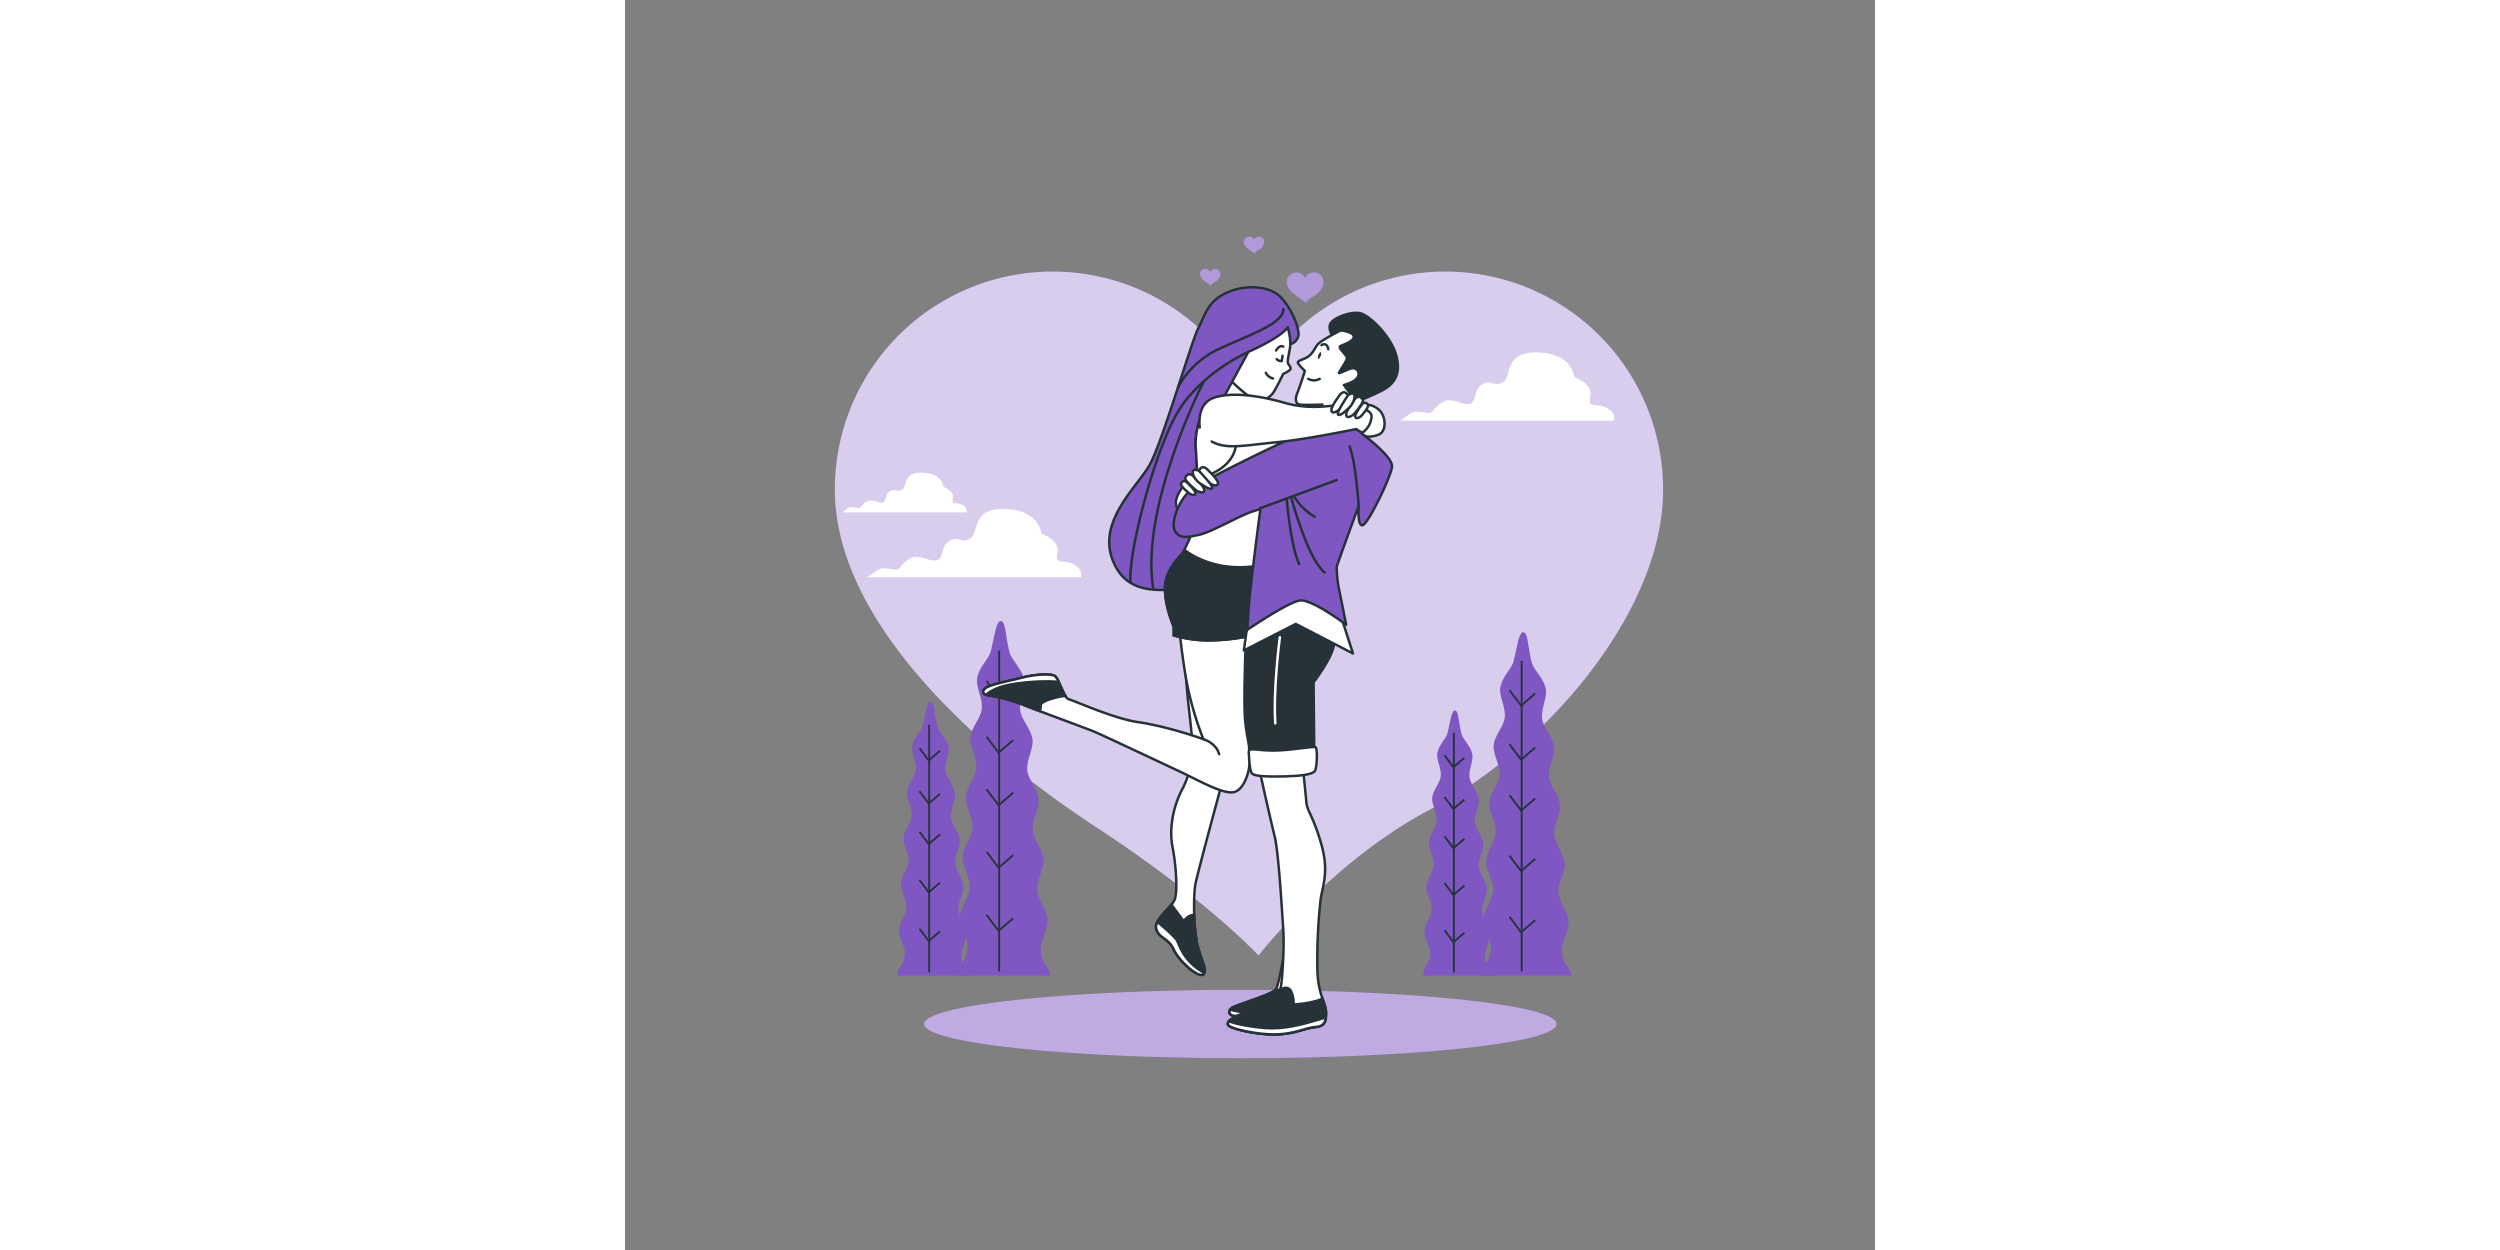 <svg xmlns="http://www.w3.org/2000/svg" width="1200px" height="600px" viewBox="0 0 500 500"><rect x="0" y="0" width="500" height="500" fill="#808080" stroke="none"/><g id="freepik--background-simple--inject-2"><path d="M415.25,195.83A87.13,87.13,0,0,0,249.59,158,87.13,87.13,0,0,0,83.93,195.82c0,55,61.61,107,104.17,134.81,44.7,29.23,65.33,51.58,65.33,51.58s29.23-37.82,68.78-58.46C364.93,301.46,415.25,246.79,415.25,195.83Z" style="fill:#7E57C2"></path><path d="M415.25,195.83A87.13,87.13,0,0,0,249.59,158,87.13,87.13,0,0,0,83.93,195.82c0,55,61.61,107,104.17,134.81,44.7,29.23,65.33,51.58,65.33,51.58s29.23-37.82,68.78-58.46C364.93,301.46,415.25,246.79,415.25,195.83Z" style="fill:#fff;opacity:0.7"></path><path d="M392.85,163.23c-3.72-2-5.41-.34-6.76-2s3.72-6.08-6.42-10.47c0,0-.67-9.46-14.53-9.8s-10.14,9.46-13.85,11.82-4.73-1.35-8.45,1-2,7.1-5.07,7.77-7.1-3-10.81-.67-3.72,4.39-5.41,4.39-5.07-1.35-7.1,0-4.39,3-4.39,3h85.5S396.57,165.26,392.85,163.23Z" style="fill:#fff"></path><path d="M179.7,225.85c-3.72-2-5.41-.34-6.76-2s3.72-6.08-6.42-10.47c0,0-.67-9.46-14.53-9.8s-10.14,9.46-13.85,11.82-4.73-1.35-8.45,1-2,7.1-5.07,7.77-7.1-3-10.81-.67-3.72,4.39-5.41,4.39-5.07-1.35-7.1,0-4.39,3-4.39,3H182.4S183.42,227.88,179.7,225.85Z" style="fill:#fff"></path><path d="M135.05,202c-2.17-1.18-3.15-.19-3.93-1.18s2.16-3.53-3.74-6.09c0,0-.39-5.5-8.45-5.69s-5.89,5.5-8.05,6.87-2.75-.78-4.91.59-1.18,4.13-3,4.52-4.13-1.77-6.29-.39-2.16,2.55-3.14,2.55-3-.78-4.13,0-2.55,1.77-2.55,1.77h49.71S137.21,203.15,135.05,202Z" style="fill:#fff"></path></g><g id="freepik--Hearts--inject-2"><path d="M279.45,112.89a3.88,3.88,0,0,0-7.39-1.69,3.89,3.89,0,0,0-7.4,1.69c0,2.45,2.75,4.77,4.65,6a16.73,16.73,0,0,1,2.92,2.31,10.67,10.67,0,0,1,3.07-2.61C277.2,117.6,279.45,115.16,279.45,112.89Z" style="fill:#7E57C2"></path><path d="M279.45,112.89a3.88,3.88,0,0,0-7.39-1.69,3.89,3.89,0,0,0-7.4,1.69c0,2.45,2.75,4.77,4.65,6a16.73,16.73,0,0,1,2.92,2.31,10.67,10.67,0,0,1,3.07-2.61C277.2,117.6,279.45,115.16,279.45,112.89Z" style="fill:#fff;opacity:0.4"></path><path d="M255.71,96.83a2.16,2.16,0,0,0-4.11-.94,2.16,2.16,0,0,0-4.11.94c0,1.36,1.53,2.65,2.58,3.34a9.59,9.59,0,0,1,1.63,1.29,6,6,0,0,1,1.7-1.46A4.26,4.26,0,0,0,255.71,96.83Z" style="fill:#7E57C2"></path><path d="M255.71,96.83a2.16,2.16,0,0,0-4.11-.94,2.16,2.16,0,0,0-4.11.94c0,1.36,1.53,2.65,2.58,3.34a9.59,9.59,0,0,1,1.63,1.29,6,6,0,0,1,1.7-1.46A4.26,4.26,0,0,0,255.71,96.83Z" style="fill:#fff;opacity:0.4"></path><path d="M238.22,109.69a2.17,2.17,0,0,0-4.12-.94,2.16,2.16,0,0,0-4.11.94c0,1.37,1.53,2.66,2.59,3.35a8.93,8.93,0,0,1,1.62,1.28,6,6,0,0,1,1.71-1.45A4.28,4.28,0,0,0,238.22,109.69Z" style="fill:#7E57C2"></path><path d="M238.22,109.69a2.17,2.17,0,0,0-4.12-.94,2.16,2.16,0,0,0-4.11.94c0,1.37,1.53,2.66,2.59,3.35a8.93,8.93,0,0,1,1.62,1.28,6,6,0,0,1,1.71-1.45A4.28,4.28,0,0,0,238.22,109.69Z" style="fill:#fff;opacity:0.4"></path></g><g id="freepik--Floor--inject-2"><ellipse cx="246.16" cy="409.61" rx="126.52" ry="13.69" style="fill:#7E57C2"></ellipse><ellipse cx="246.16" cy="409.61" rx="126.52" ry="13.69" style="fill:#fff;opacity:0.5"></ellipse></g><g id="freepik--Trees--inject-2"><path d="M134.25,390.23h35.93c-.69-4.39-3.52-3.62-3.89-10.43-.19-3.43,3-7.67,2.71-12.18-.23-3.71-3.89-7.52-4.17-11.76-.26-3.83,2.87-8.08,2.56-12.21-.28-3.91-4-7.65-4.32-11.71s2.74-8.25,2.38-12.25-4.14-7.68-4.54-11.63,2.55-8.42,2.1-12.3c-.48-4.12-4.37-7.68-4.9-11.47-.59-4.23,2.17-8.74,1.52-12.39-.79-4.47-4.95-7.71-5.82-11-1.63-6.15-1.43-12.07-3.36-12.46s-2.52,5.4-4.08,11.89c-.78,3.26-4.85,6.56-5.52,11-.54,3.63,2.34,8,1.86,12.24-.42,3.77-4.21,7.39-4.58,11.49-.34,3.85,2.73,8.1,2.43,12.13s-4,7.65-4.22,11.63,2.91,8.15,2.7,12.07-3.84,7.83-4,11.7c-.2,4.1,3,8.23,2.88,12-.17,4.21-3.74,8.07-3.87,11.75-.15,4.47,3.13,8.6,3,12-.22,7.38-3.61,5.85-3.73,11.8Z" style="fill:#7E57C2"></path><line x1="149.67" y1="260.25" x2="149.67" y2="388.57" style="fill:none;stroke:#263238;stroke-miterlimit:10;stroke-width:0.75px"></line><polyline points="155.28 273.7 149.43 278.76 144.64 272.38" style="fill:none;stroke:#263238;stroke-miterlimit:10;stroke-width:0.75px"></polyline><polyline points="155.28 296.04 149.43 301.09 144.64 294.71" style="fill:none;stroke:#263238;stroke-miterlimit:10;stroke-width:0.75px"></polyline><polyline points="155.28 317.05 149.43 322.1 144.64 315.72" style="fill:none;stroke:#263238;stroke-miterlimit:10;stroke-width:0.75px"></polyline><polyline points="155.28 342.04 149.43 347.09 144.64 340.71" style="fill:none;stroke:#263238;stroke-miterlimit:10;stroke-width:0.75px"></polyline><polyline points="155.28 367.3 149.43 372.35 144.64 365.97" style="fill:none;stroke:#263238;stroke-miterlimit:10;stroke-width:0.75px"></polyline><path d="M109.77,390.23h27.74c-.54-3.39-2.72-2.79-3-8.05-.15-2.65,2.3-5.92,2.09-9.4-.18-2.87-3-5.8-3.22-9.08-.2-3,2.21-6.24,2-9.43-.22-3-3.09-5.9-3.34-9s2.11-6.37,1.84-9.46-3.2-5.93-3.51-9,2-6.5,1.62-9.5c-.37-3.18-3.37-5.93-3.78-8.86-.45-3.26,1.68-6.74,1.18-9.56-.61-3.45-3.82-5.95-4.5-8.49-1.26-4.75-1.1-9.32-2.59-9.62s-2,4.17-3.15,9.18c-.6,2.51-3.74,5.06-4.26,8.52-.42,2.79,1.8,6.19,1.44,9.44-.33,2.91-3.25,5.71-3.54,8.87-.26,3,2.11,6.25,1.88,9.36s-3.07,5.91-3.27,9,2.26,6.29,2.09,9.32-3,6-3.1,9c-.15,3.16,2.34,6.35,2.22,9.29-.13,3.25-2.88,6.23-3,9.07-.12,3.45,2.41,6.63,2.33,9.26-.17,5.7-2.78,4.52-2.87,9.1Z" style="fill:#7E57C2"></path><line x1="121.68" y1="289.9" x2="121.68" y2="388.95" style="fill:none;stroke:#263238;stroke-miterlimit:10;stroke-width:0.75px"></line><polyline points="126.01 300.28 121.49 304.18 117.8 299.26" style="fill:none;stroke:#263238;stroke-miterlimit:10;stroke-width:0.75px"></polyline><polyline points="126.01 317.52 121.49 321.42 117.8 316.5" style="fill:none;stroke:#263238;stroke-miterlimit:10;stroke-width:0.75px"></polyline><polyline points="126.01 333.74 121.49 337.64 117.8 332.71" style="fill:none;stroke:#263238;stroke-miterlimit:10;stroke-width:0.75px"></polyline><polyline points="126.01 353.03 121.49 356.93 117.8 352.01" style="fill:none;stroke:#263238;stroke-miterlimit:10;stroke-width:0.75px"></polyline><polyline points="126.01 372.53 121.49 376.43 117.8 371.5" style="fill:none;stroke:#263238;stroke-miterlimit:10;stroke-width:0.75px"></polyline><path d="M343.73,390.23h34.8c-.67-4.26-3.4-3.51-3.77-10.1-.18-3.32,2.9-7.44,2.63-11.8-.22-3.59-3.76-7.28-4-11.39-.25-3.71,2.78-7.83,2.48-11.83-.27-3.78-3.87-7.41-4.18-11.34s2.65-8,2.3-11.87-4-7.44-4.39-11.26,2.46-8.15,2-11.91c-.46-4-4.23-7.44-4.74-11.11-.57-4.1,2.1-8.47,1.48-12-.77-4.33-4.8-7.46-5.64-10.65-1.58-5.95-1.39-11.69-3.25-12.06s-2.45,5.22-4,11.51c-.76,3.15-4.7,6.35-5.35,10.69-.52,3.5,2.27,7.77,1.81,11.85-.41,3.65-4.08,7.16-4.44,11.13-.33,3.73,2.65,7.84,2.35,11.75s-3.84,7.41-4.09,11.26,2.83,7.89,2.62,11.7-3.71,7.58-3.89,11.33c-.19,4,2.94,8,2.79,11.65-.17,4.08-3.62,7.82-3.75,11.38-.15,4.33,3,8.33,2.93,11.62-.21,7.15-3.49,5.67-3.61,11.43Z" style="fill:#7E57C2"></path><line x1="358.67" y1="264.34" x2="358.67" y2="388.62" style="fill:none;stroke:#263238;stroke-miterlimit:10;stroke-width:0.75px"></line><polyline points="364.1 277.37 358.44 282.26 353.8 276.08" style="fill:none;stroke:#263238;stroke-miterlimit:10;stroke-width:0.75px"></polyline><polyline points="364.1 299 358.44 303.89 353.8 297.71" style="fill:none;stroke:#263238;stroke-miterlimit:10;stroke-width:0.75px"></polyline><polyline points="364.1 319.34 358.44 324.24 353.8 318.06" style="fill:none;stroke:#263238;stroke-miterlimit:10;stroke-width:0.75px"></polyline><polyline points="364.1 343.55 358.44 348.45 353.8 342.27" style="fill:none;stroke:#263238;stroke-miterlimit:10;stroke-width:0.75px"></polyline><polyline points="364.1 368.02 358.44 372.91 353.8 366.73" style="fill:none;stroke:#263238;stroke-miterlimit:10;stroke-width:0.75px"></polyline><path d="M320,390.23h26.87c-.52-3.29-2.63-2.71-2.91-7.8-.14-2.56,2.23-5.74,2-9.1-.17-2.78-2.91-5.62-3.12-8.8-.19-2.86,2.14-6,1.92-9.13-.22-2.92-3-5.72-3.24-8.75s2.05-6.17,1.78-9.16-3.09-5.74-3.39-8.69,1.9-6.3,1.56-9.2c-.35-3.08-3.26-5.74-3.65-8.58-.44-3.16,1.61-6.53,1.13-9.26-.59-3.35-3.7-5.76-4.35-8.23-1.22-4.59-1.07-9-2.51-9.31s-1.89,4-3.05,8.89c-.59,2.43-3.63,4.9-4.13,8.25-.41,2.71,1.75,6,1.39,9.15-.31,2.81-3.15,5.52-3.42,8.59-.26,2.88,2,6,1.81,9.07s-3,5.72-3.16,8.69,2.18,6.09,2,9-2.86,5.85-3,8.75c-.15,3.06,2.27,6.15,2.15,9-.13,3.15-2.79,6-2.89,8.79-.12,3.34,2.34,6.42,2.26,9-.16,5.53-2.69,4.38-2.78,8.83Z" style="fill:#7E57C2"></path><line x1="331.55" y1="293.05" x2="331.55" y2="388.99" style="fill:none;stroke:#263238;stroke-miterlimit:10;stroke-width:0.75px"></line><polyline points="335.75 303.11 331.37 306.88 327.8 302.11" style="fill:none;stroke:#263238;stroke-miterlimit:10;stroke-width:0.75px"></polyline><polyline points="335.75 319.81 331.37 323.58 327.8 318.81" style="fill:none;stroke:#263238;stroke-miterlimit:10;stroke-width:0.75px"></polyline><polyline points="335.75 335.51 331.37 339.29 327.8 334.52" style="fill:none;stroke:#263238;stroke-miterlimit:10;stroke-width:0.75px"></polyline><polyline points="335.75 354.2 331.37 357.98 327.8 353.21" style="fill:none;stroke:#263238;stroke-miterlimit:10;stroke-width:0.75px"></polyline><polyline points="335.75 373.09 331.37 376.86 327.8 372.09" style="fill:none;stroke:#263238;stroke-miterlimit:10;stroke-width:0.75px"></polyline></g><g id="freepik--Characters--inject-2"><path d="M223,252.25S224.25,270,225,278s1.75,15,2,20a36.9,36.9,0,0,1-4.25,18c-3.25,6.25-5.25,15-3.75,22.75s2,17.5,1,20.75-8.5,8.25-7.5,12,5,3.75,7,8.25,9.75,11.5,11.75,10-1.25-6.5-2.5-12.75-1.5-19-.5-23.75,9-34.5,10.5-39.75,6.5-16,7-33.5.5-27,.5-27Z" style="fill:#fff;stroke:#263238;stroke-linecap:round;stroke-linejoin:round"></path><path d="M265.88,137.75a4.52,4.52,0,0,0,3.49-3.48c.45-2.88-2.58-10.61-7-15.31s-14.25-5.31-21.83-1.82-8.49,8.94-11.21,14.1-14.63,46.48-19.63,55-20,21.78-15,36.75c4,12,13.53,13,20.2,13s10.61-7.13,12.58-11.82,6.06-20.16,6.06-27.74,1.36-22.89,4.7-29.4,12.58-22.89,14.55-25,10.76-6.07,10.76-6.07Z" style="fill:#7E57C2;stroke:#263238;stroke-linecap:round;stroke-linejoin:round"></path><path d="M249.36,140.78s-20,8.58-29.29,25.85-19,56.05-17.84,66.24" style="fill:none;stroke:#263238;stroke-linecap:round;stroke-linejoin:round"></path><path d="M231.39,152.76s-25.48,49.82-20.1,82.65" style="fill:none;stroke:#263238;stroke-linecap:round;stroke-linejoin:round"></path><path d="M221.2,155a35.54,35.54,0,0,1,16.7-15.57c12.17-5.66,25.48-9.91,25.48-15.85" style="fill:none;stroke:#263238;stroke-linecap:round;stroke-linejoin:round"></path><polygon points="242.84 152.76 237.84 162 249.36 163.52 251.94 156.55 242.84 152.76" style="fill:#fff;stroke:#263238;stroke-linecap:round;stroke-linejoin:round"></polygon><path d="M265.12,130.93s1.37,4.85.91,7.88-1.06,5.31-.91,6.22,1.82,2.12.76,3a10.8,10.8,0,0,1-2.57,1.52s-2.58,5.3-3.94,7.42a7.4,7.4,0,0,1-6.37,3.19c-2.58,0-10.16-7.43-10.16-7.43l6.52-12S261.94,135.33,265.12,130.93Z" style="fill:#fff;stroke:#263238;stroke-linecap:round;stroke-linejoin:round"></path><path d="M263,142.3l-.3,2.12a2.26,2.26,0,0,1-2-.76" style="fill:none;stroke:#263238;stroke-linecap:round;stroke-linejoin:round"></path><path d="M259.21,151.39a4.38,4.38,0,0,1-2.88-2.27" style="fill:none;stroke:#263238;stroke-linecap:round;stroke-linejoin:round"></path><path d="M260.43,140.18s1.36-2.43,2.88-1.52" style="fill:none;stroke:#263238;stroke-linecap:round;stroke-linejoin:round"></path><path d="M229.36,189.29s-4.4,1.51-7.89,8,2.13,9.55,5.91,8.18S237.54,192.92,229.36,189.29Z" style="fill:#fff;stroke:#263238;stroke-linecap:round;stroke-linejoin:round"></path><path d="M221.76,251.83s1.58,16.22,4.1,26.46a134.27,134.27,0,0,0,5.47,17.38s-13.66-5-26.1-6.82c-10.07-1.48-26-8.82-27.73-9.14s-4.09-8.35-5.51-9.29-7.56-.79-13.07.63-12.45,2.67-14.5,4.09-1.1,2.68,1,3a65.25,65.25,0,0,1,14,3.79c5.67,2.36,24.41,9.13,28.19,10.71s27.1,12.6,34.18,15.91,17.17,9.13,21.58,8.34,6.78-9,6.46-13.23-1.26-48.2-1.1-49.61S221.76,251.83,221.76,251.83Z" style="fill:#fff;stroke:#263238;stroke-linecap:round;stroke-linejoin:round"></path><path d="M231.33,295.67s5,1.33,6.34,6" style="fill:none;stroke:#263238;stroke-linecap:round;stroke-linejoin:round"></path><path d="M231.93,162.91s-4.09,7.73-3.64,15.61,1.37,22.89.31,28.5-4.55,12.28-5.31,13.79-7,6.52-7.27,13.95,3.48,15.91,3.48,15.91v3.49a48.58,48.58,0,0,0,13.95,2A78.85,78.85,0,0,0,248,254.76l5.3-35.16L256,197.77s5.91-14.55,5.15-19.55-3.63-12.58-8-15.31S237.09,156.55,231.93,162.91Z" style="fill:#fff;stroke:#263238;stroke-linecap:round;stroke-linejoin:round"></path><path d="M231.93,162.91s-4.09,7.73-3.64,15.61c.2,3.45.49,8.25.66,13,6.2-1.62,13.72-5.11,15.31-12.6a36.36,36.36,0,0,0-1.65-19.48C238.57,159.08,234.46,159.79,231.93,162.91Z" style="fill:#fff;stroke:#263238;stroke-linecap:round;stroke-linejoin:round"></path><path d="M233.45,256.13A78.85,78.85,0,0,0,248,254.76l4.28-28.35c-15,2.23-25-3.77-28.55-6.48-.18.38-.34.68-.44.88-.76,1.52-7,6.52-7.27,13.95s3.48,15.91,3.48,15.91v3.49A48.58,48.58,0,0,0,233.45,256.13Z" style="fill:#263238;stroke:#263238;stroke-linecap:round;stroke-linejoin:round"></path><path d="M296.5,161.85a7.77,7.77,0,0,1,5.91,3c2.12,3,2,8-1.21,9.1s-5.61,1.21-8.79-1.82-1-8.55.75-9.55A5.62,5.62,0,0,1,296.5,161.85Z" style="fill:#fff;stroke:#263238;stroke-linecap:round;stroke-linejoin:round"></path><path d="M283.31,134.72s-2.57-3.33-.91-5.61,8.34-4.69,11.83-3.78,12.27,8.94,14.39,17.27-2.27,11.83-6.21,13.8a102.13,102.13,0,0,1-10.91,4.69c-.46,0-5-2.72-6.52-5.75s-2.12-8.34-1.21-9.25,3.18-2.12,2-4.09-3-3.34-2.28-4.7A2.47,2.47,0,0,0,283.31,134.72Z" style="fill:#263238;stroke:#263238;stroke-linecap:round;stroke-linejoin:round"></path><path d="M264.5,376.33s-2.83,17.67-4.17,19.5-14.66,5.84-17,7-2,3.34.5,3.5,17.5.84,21.84.84,10.33,2,11.66.66S276.5,399,276,392.5a110.49,110.49,0,0,1,.5-16Z" style="fill:#fff;stroke:#263238;stroke-linecap:round;stroke-linejoin:round"></path><path d="M262.83,398a4,4,0,0,0-2.45-2.26.26.26,0,0,1-.05.09c-1.33,1.84-14.66,5.84-17,7s-2,3.34.5,3.5,17.5.84,21.84.84,10.33,2,11.66.66c.81-.81.33-3.89-.28-7.64-2.57.72-5.31,1.64-7.22,1.64C265.33,401.83,264.33,401,262.83,398Z" style="fill:#263238;stroke:#263238;stroke-linecap:round;stroke-linejoin:round"></path><path d="M242.05,403.88c-.73,1.11-.07,2.33,1.78,2.45,2.5.17,17.5.84,21.84.84s10.33,2,11.66.66a2.84,2.84,0,0,0,.42-1.95c-6.09,0-15.72-.27-22.42-.38A53.64,53.64,0,0,1,242.05,403.88Z" style="fill:#fff;stroke:#263238;stroke-linecap:round;stroke-linejoin:round"></path><path d="M254.06,309.17s4.09,18.65,5.76,25.16,3,30.62,3.49,37.59-.46,21.07-1.06,23.19-11.52,8.79-15.16,10.31-6.22,2.73-5.91,4.39,12.43,4.25,19.7,3.94,11.37-2.57,14.85-2.88,4.7-1.36,4.7-5.6-3.18-7-3.48-17.28a221.16,221.16,0,0,1,1.21-27.43c.61-5.76,3.64-11.22.45-22.59s-5.76-13.49-6.06-17-1.36-13.64-1.36-13.64Z" style="fill:#fff;stroke:#263238;stroke-linecap:round;stroke-linejoin:round"></path><path d="M248.3,256.73s-.91,22.28-.3,30.77,3.94,20.16,3.94,20.16,10.76,1.06,16.52-.61,7.27-3.18,7.27-3.18l-.3-30.92s5.15-6.82,7.12-11.67a20.07,20.07,0,0,0,1.52-8.94A29.24,29.24,0,0,0,270.73,241C261.64,237.18,251.94,247.34,248.3,256.73Z" style="fill:#263238;stroke:#263238;stroke-linecap:round;stroke-linejoin:round"></path><path d="M261.94,254.91s-2.73,20.62-1.82,34.41" style="fill:none;stroke:#fff;stroke-linecap:round;stroke-linejoin:round"></path><path d="M249.36,247.18l-1.82,13,20.77-10.61,22.88,11.82s-5.15-16.06-5.6-17.28S280,235.21,272,234.91,249.36,247.18,249.36,247.18Z" style="fill:#fff;stroke:#263238;stroke-linecap:round;stroke-linejoin:round"></path><path d="M264.82,176.1s-34.1,15.91-38.95,20.31-7.73,13.19-5.76,16.22,5.15,2.27,9.85,1.21,16.22-7.73,21.07-9.25,3.18-1.36,3.18-1.36-4.39,32.89-4.85,41.68-.6,7.12-.6,7.12S265,241,269.82,240.21s18.65,9.7,18.65,9.7-1.67-8.49-2.73-13.49a49.59,49.59,0,0,1-1.06-9.7c0-.45,8.79-24.4,8.79-24.4s-.61,8.49,1.66,7.73,11.22-19.25,11.68-23.34-12-13.19-12-13.19a4.24,4.24,0,0,0-2.88-2C290,171.25,267.1,174.43,264.82,176.1Z" style="fill:#7E57C2;stroke:#263238;stroke-linecap:round;stroke-linejoin:round"></path><path d="M293.47,202.32s-1.06-17.13-3.64-23.8" style="fill:none;stroke:#263238;stroke-linecap:round;stroke-linejoin:round"></path><line x1="254.21" y1="203.23" x2="284.68" y2="192.01" style="fill:none;stroke:#263238;stroke-linecap:round;stroke-linejoin:round"></line><path d="M267.7,198.68a23.23,23.23,0,0,0,8.19,8" style="fill:none;stroke:#263238;stroke-linecap:round;stroke-linejoin:round"></path><path d="M266.49,199s6.52,24.55,13.34,30" style="fill:none;stroke:#263238;stroke-linecap:round;stroke-linejoin:round"></path><path d="M264.67,199.59s1.52,18.64,5,26.07" style="fill:none;stroke:#263238;stroke-linecap:round;stroke-linejoin:round"></path><path d="M286.34,132.15s-7.88,3.94-9.24,5.6-1.82,3.49-3.79,4.85-4.7,1.67-4.09,2.73a20.07,20.07,0,0,0,2.73,3s-2,6.37-3,8.79-.75,4.4.91,4.7,9.1,0,9.1,0l-1.82,11.07L290.89,169,292,160,287.56,154s4.69-1.21,5.6-3.33a2.27,2.27,0,0,0-2.42-3.34c-1.67.31-5.15,2.28-5.15,1.82s3.18-4.7,3.18-5.91-3.64-4.09-2.73-4.7,5.31-1.82,5.46-3.79S286.34,132.15,286.34,132.15Z" style="fill:#fff;stroke:#263238;stroke-linecap:round;stroke-linejoin:round"></path><path d="M278.27,142.43c-.3.73-.77,1.24-1,1.13s-.24-.8.06-1.54.77-1.24,1-1.13S278.57,141.69,278.27,142.43Z" style="fill:#263238"></path><path d="M278.61,138.06s2.13-1.52,2.73,1.66" style="fill:none;stroke:#263238;stroke-linecap:round;stroke-linejoin:round"></path><path d="M273.31,151.55a4.69,4.69,0,0,0,4.55,0" style="fill:none;stroke:#263238;stroke-linecap:round;stroke-linejoin:round"></path><path d="M229.89,171s-1.44-9.42,5.53-11.85,17.73-1.06,28.49,2,18.8.76,23.34.91,11.37,1.37,11.37,4.55a8.53,8.53,0,0,1-3.33,6.22c-.76.45-2.73-1.22-2.73-1.22s-19.76,4.07-30.77,5.16c-14.73,1.45-21.15,3.1-27.11-.15" style="fill:#fff;stroke:#263238;stroke-linecap:round;stroke-linejoin:round"></path><path d="M286.19,157.61s-3.64,4.7-3.64,6.36,1.67.91,2.58.31,4.7-5.31,4.09-6.22S287.56,156.24,286.19,157.61Z" style="fill:#fff;stroke:#263238;stroke-linecap:round;stroke-linejoin:round"></path><path d="M292.1,159.43s-3.63,4.7-3.63,6.36,1.66.91,2.57.31,4.7-5.31,4.09-6.22S293.47,158.06,292.1,159.43Z" style="fill:#fff;stroke:#263238;stroke-linecap:round;stroke-linejoin:round"></path><path d="M294.89,161.61s-2.79,3.6-2.79,4.88,1.28.69,2,.23,3.59-4.06,3.13-4.76S295.93,160.57,294.89,161.61Z" style="fill:#fff;stroke:#263238;stroke-linecap:round;stroke-linejoin:round"></path><path d="M289.22,158.06s-4.39,6.52-4.09,7.58,2.27-.3,4.7-2.73S292.86,155.64,289.22,158.06Z" style="fill:#fff;stroke:#263238;stroke-linecap:round;stroke-linejoin:round"></path><path d="M232.47,187.35s4.39,4,4.68,5.65-1.49,1.18-2.49.74-5.54-4.42-5.1-5.42S230.89,186.24,232.47,187.35Z" style="fill:#fff;stroke:#263238;stroke-linecap:round;stroke-linejoin:round"></path><path d="M227,190.16s4.39,4,4.68,5.64-1.49,1.19-2.49.75-5.54-4.42-5.1-5.42S225.38,189.05,227,190.16Z" style="fill:#fff;stroke:#263238;stroke-linecap:round;stroke-linejoin:round"></path><path d="M224.59,192.79s3.36,3.06,3.58,4.32-1.13.91-1.9.57-4.24-3.38-3.9-4.15S223.39,191.94,224.59,192.79Z" style="fill:#fff;stroke:#263238;stroke-linecap:round;stroke-linejoin:round"></path><path d="M229.56,188.32s5.45,5.66,5.34,6.76-2.3.09-5.1-1.88S225.56,186.55,229.56,188.32Z" style="fill:#fff;stroke:#263238;stroke-linecap:round;stroke-linejoin:round"></path><path d="M249.51,300.69s.15,7.27,1.22,8.64,7.73,1.36,13.64,1.21,10.91-.76,11.67-2.28,1.06-8.94.15-9.39-10.16,1.36-16.82,1.36S249.51,298.87,249.51,300.69Z" style="fill:#fff;stroke:#263238;stroke-linecap:round;stroke-linejoin:round"></path><path d="M260.88,413.75c7.28-.3,11.37-2.57,14.85-2.88s4.7-1.36,4.7-5.6c0-2-.67-3.6-1.43-5.79-4.81,2.06-11.6,2.3-11.6,2.3a10.36,10.36,0,0,0-1.06-5.46c-1.37-2.27-3.94-.6-3.94-.6l-.44-.08c-1.85,2.52-11.49,8.37-14.87,9.78-3.64,1.51-6.22,2.73-5.91,4.39S253.61,414.06,260.88,413.75Z" style="fill:#263238;stroke:#263238;stroke-linecap:round;stroke-linejoin:round"></path><path d="M280.34,407c-4.17,1-14.52,5.12-24.76,4.17-8.34-.78-12.43-2.05-14-2.67a1.57,1.57,0,0,0-.38,1.3c.3,1.67,12.43,4.25,19.7,3.94s11.37-2.57,14.85-2.88C278.68,410.62,280,409.81,280.34,407Z" style="fill:#fff;stroke:#263238;stroke-linecap:round;stroke-linejoin:round"></path><path d="M165.89,284.45a6.7,6.7,0,0,0,.43-2.38c0-1.89,8.19-3.62,9.14-3.62h.77c-1.49-2.37-3.15-7.3-4.24-8-1.42-.95-7.56-.79-13.07.63s-12.45,2.67-14.5,4.09-1.1,2.68,1,3a65.25,65.25,0,0,1,14,3.79C160.85,282.52,163.18,283.42,165.89,284.45Z" style="fill:#263238;stroke:#263238;stroke-linecap:round;stroke-linejoin:round"></path><path d="M173.48,272.78a7.1,7.1,0,0,0-1.49-2.36c-1.42-.95-7.56-.79-13.07.63s-12.45,2.67-14.5,4.09c-1.73,1.21-1.31,2.29.11,2.79.58-.69,1.88-1.64,4.78-2.79C154.91,272.93,168,272.1,173.48,272.78Z" style="fill:#fff;stroke:#263238;stroke-linecap:round;stroke-linejoin:round"></path><path d="M228.75,377a72.76,72.76,0,0,1-1.05-10.95.53.53,0,0,0-.2-.05c-2.5,0-4,2.5-4,2.5l-4.94-6.65c-2.44,3-6.84,6.72-6.06,9.65,1,3.75,5,3.75,7,8.25s9.75,11.5,11.75,10S230,383.25,228.75,377Z" style="fill:#263238;stroke:#263238;stroke-linecap:round;stroke-linejoin:round"></path><path d="M231.25,389.75a1.44,1.44,0,0,0,.44-.57c-9-5.12-9.79-11.56-11.19-13.43-1.05-1.4-5.13-5-7.51-7a3.93,3.93,0,0,0-.49,2.77c1,3.75,5,3.75,7,8.25S229.25,391.25,231.25,389.75Z" style="fill:#fff;stroke:#263238;stroke-linecap:round;stroke-linejoin:round"></path></g></svg>
